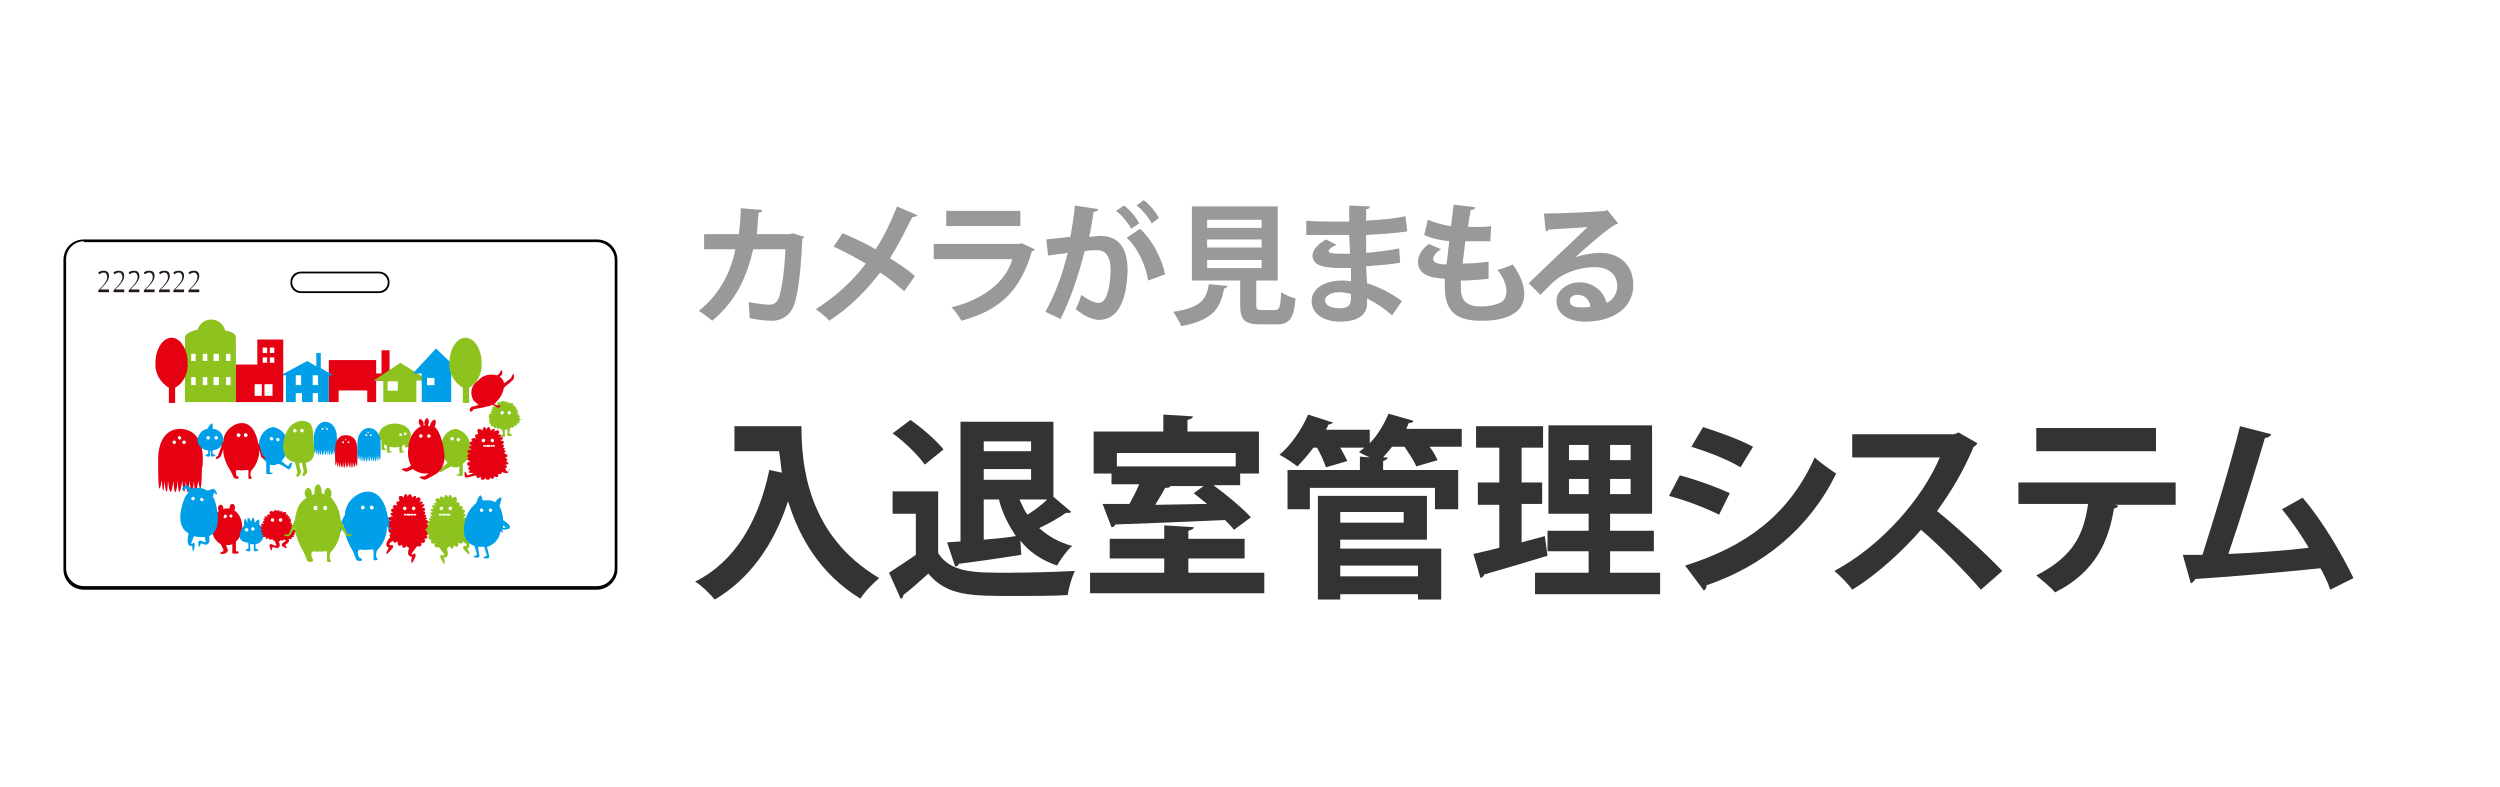 <?xml version="1.0" encoding="utf-8"?>
<!-- Generator: Adobe Illustrator 25.1.0, SVG Export Plug-In . SVG Version: 6.00 Build 0)  -->
<svg version="1.1" id="レイヤー_1" xmlns="http://www.w3.org/2000/svg" xmlns:xlink="http://www.w3.org/1999/xlink" x="0px"
	 y="0px" viewBox="0 0 279.8 88.1" style="enable-background:new 0 0 279.8 88.1;" xml:space="preserve">
<style type="text/css">
	.st0{fill:#FFFFFF;}
	.st1{enable-background:new    ;}
	.st2{fill:#333333;}
	.st3{fill:#999999;}
	.st4{fill:#E50012;}
	.st5{fill:#009FE8;}
	.st6{fill:#8DC21F;}
	.st7{fill:#231815;}
</style>
<rect class="st0" width="279.8" height="88.1"/>
<g>
	<g class="st1">
		<path class="st2" d="M82.1,47.7h7.6c0,4.2,0.6,12.2,8.7,17c-0.6,0.5-1.7,1.6-2.1,2.3c-4.6-2.8-6.9-7-8.1-10.9
			c-1.6,4.9-4.3,8.7-8.2,11c-0.5-0.6-1.5-1.6-2.2-2c4.4-2.2,7.1-6.7,8.3-12.5l1.4,0.3c-0.1-0.9-0.2-1.7-0.3-2.4h-5V47.7z"/>
		<path class="st2" d="M105,55v6.9c1.4,2.2,4,2.2,7.8,2.2c2.5,0,5.5-0.1,7.5-0.2c-0.3,0.6-0.7,1.9-0.8,2.7c-1.6,0.1-3.9,0.1-6,0.1
			c-4.9,0-7.5,0-9.6-2.5c-1,0.9-1.9,1.7-2.8,2.4c0,0.2-0.1,0.4-0.3,0.4l-1.3-2.9c0.9-0.6,2-1.3,3-2v-4.6h-2.6V55H105z M101.9,47
			c1.3,0.9,2.9,2.3,3.7,3.3l-2.1,1.7c-0.7-1-2.2-2.5-3.6-3.5L101.9,47z M114.3,62.1c-2.6,0.4-5.3,0.8-7,1c0,0.2-0.2,0.3-0.4,0.3
			l-0.9-2.7l1.5-0.1V47.2h10.4v8.4l2,1.7c-0.1,0.1-0.2,0.1-0.4,0.1c-0.1,0-0.2,0-0.2,0c-0.7,0.5-1.9,1.2-3,1.7c1,0.9,2.2,1.6,3.7,2
			c-0.6,0.5-1.3,1.5-1.7,2.2c-1.7-0.6-3.1-1.5-4.1-2.8L114.3,62.1z M115.4,49.4h-5.3v1.1h5.3V49.4z M110.1,53.7h5.3v-1.2h-5.3V53.7z
			 M110.1,55.9v4.5c1.2-0.1,2.4-0.2,3.6-0.4c-0.8-1.2-1.5-2.5-1.9-4.1H110.1z M114.1,55.9c0.3,0.6,0.5,1.2,0.9,1.7
			c0.8-0.5,1.6-1.1,2.2-1.7H114.1z"/>
		<path class="st2" d="M133,64.1h8.5v2.3H122v-2.3h8.3v-1.6h-6.1v-2.2h6.1v-1.5l3.3,0.2c0,0.2-0.2,0.3-0.6,0.4v0.9h6.3v2.2H133V64.1
			z M124.4,54.4V53h-2v-4.7h7.8v-1.9l3.3,0.2c0,0.2-0.2,0.3-0.6,0.4v1.3h8V53h-2.1v1.3h-3c1.5,1.1,3.3,2.6,4.2,3.6l-1.9,1.4
			c-0.2-0.3-0.6-0.7-1-1.1c-4.5,0.2-9.2,0.4-12.3,0.5c0,0.2-0.2,0.3-0.4,0.3l-1-2.6c0.9,0,1.9,0,3,0c0.4-0.7,0.8-1.5,1.1-2.2H124.4z
			 M138.3,50.7H125v1.5h13.3V50.7z M130.9,54.4l0.1,0c-0.1,0.2-0.3,0.2-0.6,0.2c-0.3,0.6-0.7,1.2-1.1,1.9l5.8-0.1
			c-0.5-0.4-1-0.8-1.5-1.2l1.1-0.8H130.9z"/>
		<path class="st2" d="M163.6,48v2H160c0.4,0.5,0.7,1.1,0.9,1.5l-2.4,0.7c-0.2-0.6-0.8-1.4-1.3-2.2h-1.4c-0.3,0.4-0.7,0.8-1,1.2
			l0.5,0c0,0.2-0.2,0.3-0.5,0.4v1h8.4V57h-2.6v-2.4h-14V57h-2.5v-4.4h8.1v-1.5l1.1,0.1c-0.4-0.2-0.9-0.4-1.2-0.6
			c0.2-0.2,0.4-0.3,0.6-0.5H150c0.3,0.5,0.6,1.1,0.8,1.5l-2.4,0.7c-0.2-0.6-0.6-1.5-1-2.2h-0.4c-0.6,0.8-1.2,1.5-1.8,2.1
			c-0.5-0.4-1.4-1-2-1.3c1.2-1,2.5-2.8,3.2-4.5l2.8,0.9c-0.1,0.1-0.3,0.2-0.5,0.2c-0.1,0.2-0.2,0.4-0.3,0.6h4.9v1.5
			c0.9-0.9,1.6-2.1,2.1-3.3l2.8,0.8c-0.1,0.2-0.3,0.3-0.5,0.2c-0.1,0.2-0.2,0.4-0.3,0.7H163.6z M150,60.4v1h11.3v5.7h-2.6v-0.6H150
			v0.6h-2.5V55.5h12.2v4.9H150z M157,57.3H150v1.2h7.1V57.3z M158.7,63.3H150v1.2h8.7V63.3z"/>
		<path class="st2" d="M170.3,60.7l2.6-0.7c0,0,0,0.1,0.3,2.2c-2.6,0.8-5.4,1.6-7.1,2.1c0,0.2-0.2,0.3-0.4,0.4l-0.8-2.7
			c0.8-0.2,1.8-0.4,2.9-0.7v-4.8h-2.4V54h2.4v-3.9h-2.6v-2.4h7.5v2.4h-2.4V54h2.3v2.4h-2.3V60.7z M180.2,64.1h5.6v2.4h-14v-2.4h6
			v-2.4h-4.6v-2.3h4.6v-1.9h-4.5v-9.9h11.6v9.9h-4.7v1.9h4.9v2.3h-4.9V64.1z M175.6,49.8v1.7h2.2v-1.7H175.6z M175.6,55.3h2.2v-1.7
			h-2.2V55.3z M182.5,51.5v-1.7h-2.3v1.7H182.5z M182.5,55.3v-1.7h-2.3v1.7H182.5z"/>
		<path class="st2" d="M188,53.2c1.9,0.5,4.1,1.3,5.6,2l-1.2,2.4c-1.4-0.7-3.7-1.6-5.6-2.1L188,53.2z M188.6,63.3
			c6.7-2.1,11.6-5.6,14.5-12.1c0.5,0.5,1.8,1.4,2.4,1.8c-3,6.2-8.3,10.4-14.5,12.5c0,0.2-0.1,0.5-0.3,0.6L188.6,63.3z M190.6,47.8
			c1.9,0.6,4.1,1.4,5.6,2.2l-1.4,2.3c-1.5-0.9-3.6-1.7-5.5-2.3L190.6,47.8z"/>
		<path class="st2" d="M221.3,49.6c-0.1,0.2-0.2,0.3-0.4,0.4c-1.2,2.8-2.4,4.8-4.1,7.2c2.1,1.7,5.3,4.6,7.3,6.7l-2.4,2.1
			c-1.7-2-4.8-5.1-6.7-6.7c-2,2.3-4.9,5-7.7,6.7c-0.4-0.6-1.4-1.6-2-2.1c5.4-2.9,9.9-8.2,11.8-12.7h-9.8v-2.6h11.4l0.5-0.2
			L221.3,49.6z"/>
		<path class="st2" d="M243.5,56.5l-6.8,0l0.4,0.1c-0.1,0.1-0.2,0.3-0.5,0.3c-0.6,3.6-2,7.1-6.6,9.4c-0.4-0.5-1.5-1.4-2.1-1.9
			c4.3-2.2,5.3-4.7,5.8-8h-7.8V54h17.6V56.5z M241.3,50.5h-13.4v-2.6h13.4V50.5z"/>
		<path class="st2" d="M260.8,66c-0.3-0.9-0.7-1.7-1.1-2.4c-4.8,0.5-10.8,1-14,1.2c-0.1,0.2-0.3,0.4-0.5,0.5l-0.9-3.2
			c0.6,0,1.4,0,2.2,0c1.3-4.1,3.2-10.3,4.2-14.4l3.5,0.9c-0.1,0.2-0.3,0.4-0.7,0.4c-1.1,3.7-2.7,8.9-4.1,13c2.6-0.1,6.7-0.4,9-0.7
			c-0.9-1.5-2-3.1-3-4.3l2.3-1.3c2.2,2.5,4.5,6.5,5.7,9L260.8,66z"/>
	</g>
	<g class="st1">
		<path class="st3" d="M90,26.5c0,0.1-0.1,0.2-0.2,0.2c-0.2,4.4-0.6,7.1-1.2,8c-0.5,0.8-1.3,1.2-2.2,1.2c-0.7,0-1.6-0.1-2.5-0.3
			c0-0.5-0.1-1.3-0.1-1.8c0.9,0.2,1.9,0.3,2.3,0.3c0.4,0,0.7-0.1,1-0.6c0.3-0.7,0.7-2.8,0.8-5.6h-3.6c-0.7,3-1.9,5.8-4.6,8
			c-0.3-0.3-1-0.8-1.5-1.1c2.4-1.9,3.6-4.4,4.1-6.9h-3.5v-1.7h3.9c0.1-1,0.2-1.8,0.2-2.9l2.4,0.2c0,0.2-0.2,0.3-0.4,0.3
			c-0.1,0.9-0.1,1.6-0.2,2.4h3.7l0.3-0.1L90,26.5z"/>
		<path class="st3" d="M94.3,26.1c1.2,0.5,2.5,1.1,3.7,1.8c0.8-1.2,1.7-3,2.4-4.8l2.3,1c-0.1,0.1-0.3,0.2-0.6,0.2
			c-0.7,1.4-1.6,3.2-2.5,4.6c0.8,0.5,1.9,1.2,2.8,2l-1.2,1.7c-0.7-0.6-1.6-1.4-2.7-2.1c-1.5,2-3.5,4-5.7,5.4c-0.3-0.4-1.1-1-1.5-1.3
			c2.1-1.3,4.2-3.2,5.6-5.1c-1.2-0.7-2.5-1.4-3.6-1.9L94.3,26.1z"/>
		<path class="st3" d="M115.8,27.9c0,0.1-0.1,0.2-0.3,0.2c-1.3,4.4-3.5,6.6-7.9,7.8c-0.2-0.4-0.7-1.1-1.1-1.5
			c3.6-0.9,6.1-2.9,6.8-5.4h-8.8v-1.7h9.6l0.2-0.1L115.8,27.9z M114.2,25.3h-8.3v-1.7h8.3V25.3z"/>
		<path class="st3" d="M122.9,23.4c0,0.2-0.2,0.3-0.5,0.3c-0.1,0.7-0.3,2-0.5,2.8c0.4,0,0.9-0.1,1.2-0.1c2.4,0,3.1,1.7,3.1,3.9v0
			c-0.1,3.2-1,5.5-3.2,5.5c-0.6,0-1.5-0.3-2.6-1.2c0.2-0.5,0.5-1,0.6-1.6c1,0.7,1.6,0.9,1.9,0.9c0.6,0,0.9-0.5,1.1-1.3
			c0.2-0.6,0.3-1.8,0.3-2.4c0-1.4-0.5-2.2-1.5-2.2c-0.3,0-0.8,0-1.4,0.1c-0.7,2.7-1.5,5.2-2.7,7.6l-1.7-0.8c1.2-2.2,1.9-4.2,2.5-6.6
			c-0.5,0.1-1.6,0.2-2.2,0.3l-0.2-1.8l2.7-0.3c0.2-1.1,0.4-2.3,0.5-3.5L122.9,23.4z M126.6,25.6c-0.3-0.6-1.1-1.6-1.7-2l0.9-0.6
			c0.7,0.5,1.4,1.4,1.7,2L126.6,25.6z M128.5,31.4c-0.3-1.9-1.3-3.8-2.4-4.8l1.5-1c1.3,1.2,2.4,3.2,2.8,5.1L128.5,31.4z M128.9,25
			c-0.3-0.6-1.1-1.6-1.7-2l0.8-0.6c0.7,0.5,1.4,1.4,1.7,2L128.9,25z"/>
		<path class="st3" d="M137.4,32c0,0.1-0.1,0.2-0.4,0.3c-0.4,2-1,3.5-4.8,4.2c-0.2-0.5-0.6-1.2-0.9-1.6c3.3-0.5,3.7-1.5,4-3.1
			L137.4,32z M140.6,34.1c0,0.5,0.1,0.6,0.6,0.6h1.5c0.5,0,0.6-0.3,0.7-2c0.4,0.3,1.1,0.6,1.6,0.7c-0.2,2.3-0.7,2.9-2.1,2.9H141
			c-1.7,0-2.2-0.5-2.2-2.2v-2.7h-5.4v-8.3h9.6v8.3h-2.4V34.1z M135.1,24.6v0.9h6.1v-0.9H135.1z M135.1,26.8v0.9h6.1v-0.9H135.1z
			 M135.1,29.1V30h6.1v-0.9H135.1z"/>
		<path class="st3" d="M146.2,24.7c0.9,0.1,2.3,0.1,3.4,0.1c0.5,0,0.9,0,1.4,0c0-0.6,0-1.3,0-1.8l2.3,0.1c0,0.2-0.1,0.3-0.4,0.3v1.3
			c1.5-0.1,3-0.2,4.4-0.5l0.2,1.7c-1.4,0.2-2.8,0.3-4.6,0.4c0,0.7,0,1.4,0,2c1.3-0.1,2.7-0.3,3.7-0.5l0.1,1.6
			c-1,0.2-2.4,0.3-3.8,0.4c0,0.7,0.1,1.4,0.1,1.9c1.3,0.4,2.7,1.1,3.9,2l-1.1,1.6c-0.9-0.8-1.8-1.4-2.8-1.9V34c0,1.2-1,2-3,2
			c-1.9,0-3.2-0.9-3.2-2.3c0-1.5,1.6-2.3,3.3-2.3c0.4,0,0.7,0,1.1,0.1c0-0.4,0-0.9,0-1.5c-0.4,0-0.8,0-1.1,0c-2,0-3.2-0.3-3.2-1.4
			c0-0.6,0.5-1.2,1.5-1.8l1.2,0.6c-0.5,0.2-0.9,0.5-0.9,0.7c0,0.2,0.2,0.3,1.6,0.3c0.2,0,0.5,0,0.8,0l-0.1-2.1c-0.5,0-1,0-1.4,0
			c-1,0-2.5,0-3.4,0V24.7z M151.2,32.9c-0.4-0.1-0.9-0.2-1.3-0.2c-0.9,0-1.6,0.4-1.6,0.9c0,0.6,0.7,0.9,1.7,0.9
			c0.9,0,1.2-0.4,1.2-1.1L151.2,32.9z"/>
		<path class="st3" d="M166.6,31.2c-0.9,0.1-2,0.2-3.1,0.2c0,0.3,0,0.6,0,0.9c0,1.7,1.1,2,2.3,2c0.6,0,1.3-0.1,1.8-0.3
			c0.7-0.2,1-0.7,1-1.4s-0.3-1.5-1-2.4c0.5-0.1,1.3-0.4,1.7-0.6c0.9,1.2,1.3,2.4,1.3,3.3c0,3-3.9,3-4.8,3c-2.8,0-4.1-1-4.1-3.8
			c0-0.4,0-0.6,0-0.9c-1.1-0.1-3-0.2-3-1.9c0-0.6,0.3-1.3,1.2-2l1.4,0.6c-0.6,0.3-0.9,0.8-0.9,1.1c0,0.5,0.9,0.6,1.5,0.6
			c0.1-0.8,0.2-1.7,0.3-2.6c-0.9-0.1-2-0.3-2.8-0.7l0.4-1.7c0.8,0.3,1.7,0.6,2.6,0.7c0.1-0.8,0.2-1.7,0.3-2.4l2.4,0.3
			c0,0.2-0.2,0.3-0.5,0.3c-0.1,0.5-0.2,1.2-0.3,1.9c0.3,0,0.6,0,1,0c0.5,0,1.1,0,1.6-0.1l-0.1,1.7c-0.4,0-0.9,0-1.4,0
			c-0.5,0-1,0-1.4,0c-0.1,0.9-0.2,1.7-0.3,2.5c1,0,2-0.1,2.9-0.2L166.6,31.2z"/>
		<path class="st3" d="M176.3,28.8c0.8-0.3,1.9-0.5,2.8-0.5c2.2,0,3.7,1.4,3.7,3.6c0,2.6-2.3,4.1-5.4,4.1c-1.9,0-3.2-0.9-3.2-2.3
			c0-1.2,1.2-2.1,2.6-2.1c1.5,0,2.7,1,3,2.3c0.7-0.3,1.2-1,1.2-1.9c0-1.3-1-2.1-2.5-2.1c-2,0-3.8,0.8-4.8,1.8
			c-0.3,0.3-0.9,0.9-1.3,1.3l-1.3-1.3c1-1,4.7-4.5,6.6-6.3c-0.7,0.1-3.2,0.2-4.4,0.3c0,0.1-0.2,0.2-0.3,0.2l-0.2-2
			c1.9,0,6-0.2,6.9-0.3l0.2-0.1l1.2,1.5c-0.1,0.1-0.3,0.1-0.4,0.2C179.9,25.6,177.5,27.7,176.3,28.8L176.3,28.8z M177.1,34.4
			c0.2,0,0.7,0,0.9-0.1c-0.1-0.8-0.7-1.3-1.4-1.3c-0.5,0-0.9,0.2-0.9,0.7C175.7,34.4,176.6,34.4,177.1,34.4z"/>
	</g>
</g>
<g>
	<g>
		<path d="M66.8,66H9.4c-1.3,0-2.3-1-2.3-2.3V29.1c0-1.3,1-2.3,2.3-2.3h57.4c1.3,0,2.3,1,2.3,2.3v34.6C69.1,65,68,66,66.8,66z
			 M9.4,27c-1.1,0-2,0.9-2,2v34.6c0,1.1,0.9,2,2,2h57.4c1.1,0,2-0.9,2-2V29.1c0-1.1-0.9-2-2-2H9.4z"/>
	</g>
	<g>
		<path class="st0" d="M42.4,32.7h-8.7c-0.6,0-1.1-0.5-1.1-1.1l0,0c0-0.6,0.5-1.1,1.1-1.1h8.7c0.6,0,1.1,0.5,1.1,1.1l0,0
			C43.5,32.2,43,32.7,42.4,32.7z"/>
		<path d="M42.4,32.8C42.4,32.8,42.4,32.8,42.4,32.8h-8.7c-0.7,0-1.2-0.5-1.2-1.2c0-0.7,0.5-1.2,1.2-1.2h8.7c0,0,0,0,0,0
			c0.7,0,1.2,0.5,1.2,1.2C43.6,32.3,43.1,32.8,42.4,32.8z M33.7,30.6c-0.5,0-1,0.4-1,1c0,0.5,0.4,1,1,1h8.7c0,0,0,0,0,0
			c0.5,0,1-0.4,1-1c0-0.5-0.4-1-1-1c0,0,0,0,0,0H33.7z"/>
	</g>
	<g>
		<path class="st4" d="M26.5,61.7c-0.1,0-0.1-0.1-0.1-0.1v-1l0,0c0.5-0.4,0.8-1.1,0.7-1.7c0-0.7-0.3-1.4-0.9-1.8
			c0.1-0.1,0.1-0.2,0.1-0.3c0-0.2-0.1-0.4-0.3-0.4s-0.3,0.2-0.3,0.4c0,0,0,0.1,0,0.1c-0.1,0-0.2,0-0.3,0c-0.1,0-0.2,0-0.4,0.1
			c0,0,0-0.1,0-0.1c0-0.2-0.1-0.4-0.3-0.4s-0.3,0.2-0.3,0.4c0,0.1,0,0.2,0.1,0.3c-0.5,0.4-0.8,1.1-0.8,1.8c0,0.8,0.3,1.5,1,1.9
			l0.3,0.6c0,0,0,0.2,0,0.2s-0.5,0.1-0.3,0.3c0,0,0.5,0,0.6-0.1s0.2-0.2,0.2-0.3c0-0.1-0.1-0.3-0.2-0.6c0.1,0,0.1,0,0.2,0
			c0.2,0,0.3,0,0.5-0.1c0,0.4,0,0.9,0,1c0,0.1,0.6,0.1,0.7,0S26.6,61.7,26.5,61.7z"/>
	</g>
	<g>
		<path class="st5" d="M32.3,52.1c0,0.1-0.2,0-0.2,0l-0.6-0.5c0.4-0.4,0.7-1,0.7-1.7c0.1-1-0.6-1.9-1.6-2.1c-1,0.1-1.7,1.1-1.6,2.1
			c0,0.7,0.3,1.4,0.8,1.8c0,0.2,0,1.2,0,1.3s0.6,0.1,0.7,0s0-0.1-0.2-0.1s-0.1-0.1-0.1-0.1V52c0.3,0.1,0.6,0.1,0.9-0.1
			c0.4,0.1,0.7,0.3,1.1,0.6c0.1,0.1,0.2,0,0.3-0.1s0.2-0.6,0.2-0.6C32.5,51.7,32.4,52,32.3,52.1z"/>
	</g>
	<g>
		<path class="st5" d="M44,59.6l-0.3-1.2c0-0.2-0.1-0.4-0.3-0.6v0c-0.7-3.9-3.4-3-4.4-1.5c-0.2,0.4-0.4,0.8-0.4,1.3
			c-0.1,0.2-0.2,0.4-0.3,0.6l-0.5,1.3c-0.7,0.4-0.3,0.7,0.3,0.1c0.1-0.3,0.2-0.6,0.4-0.9c0,0.3,0,0.5,0,0.5c0.2,0.9,0.5,1.7,1,2.5
			l0.4,1c0,0,0.5,0.2,0.6,0s-0.3-0.3-0.3-0.3s-0.4-0.8,0.1-0.9c0.5,0.1,1,0,1.5,0c0,0.4,0,0.7,0,1.1c0.1,0.2,0.4,0.1,0.5,0
			c0,0-0.4-0.2-0.1-1c0.6-0.6,1-1.4,1.1-2.3v-0.5c0.1,0.3,0.2,0.6,0.3,0.8C44.2,60.3,44.6,60,44,59.6z"/>
	</g>
	<g>
		<path class="st6" d="M52.6,50.1c0.1-1-0.6-1.9-1.6-2.1c-1,0.1-1.7,1.1-1.6,2.1c0,0.6,0.2,1.2,0.7,1.7l-0.6,0.5c0,0-0.2,0.1-0.2,0
			s-0.2-0.4-0.4-0.2c0,0,0.1,0.5,0.2,0.6s0.2,0.2,0.3,0.1c0.3-0.2,0.7-0.4,1.1-0.6c0.2,0.1,0.3,0.1,0.5,0.1c0.1,0,0.2,0,0.4-0.1v0.8
			c0,0,0,0.1-0.1,0.1s-0.3,0-0.2,0.1s0.7,0.1,0.7,0s0-1.1,0-1.3C52.4,51.5,52.7,50.8,52.6,50.1z"/>
	</g>
	<g>
		<path class="st4" d="M22.7,51.4c0-2.6-1.3-3.4-2.6-3.4s-2.4,1.1-2.4,3.4c0,0.3,0,0.5,0,0.8l0,0c0,4.5,0.4,1.5,0.4,1.5
			c0.2,2.7,0.3,0.1,0.3,0.1c0.3,2.8,0.4,0,0.4,0c0.3,2.8,0.6,0,0.6,0c0.2,2.9,0.5,0,0.5,0c0.1,2.8,0.5,0,0.5,0c0.2,2.8,0.4,0,0.4,0
			c0.2,2.9,0.4,0,0.4,0c0.3,2.7,0.5,0,0.5,0c0.1,2.5,0.5,0,0.5,0c0.3,2.3,0.4-0.5,0.4-1.4C22.7,52.2,22.7,51.8,22.7,51.4z"/>
	</g>
	<g>
		<path class="st6" d="M45.9,49.8C45.8,49.8,45.8,49.7,45.9,49.8l-0.1-0.5c0.1-0.2,0.2-0.4,0.2-0.6c0-0.7-0.8-1.3-1.8-1.3
			s-1.8,0.6-1.8,1.3c0,0.3,0.1,0.5,0.3,0.7c0,0.3,0,0.8,0,0.9s0.4,0.1,0.5,0s0-0.1-0.1-0.1S43,50.1,43,50.1v-0.4
			c0.1,0.1,0.2,0.1,0.3,0.2c0,0.3,0,0.6,0,0.7c0,0.1,0.4,0.1,0.5,0s0-0.1-0.1-0.1s-0.1-0.1-0.1-0.1v-0.4c0.4,0.1,0.8,0.1,1.1,0
			c0,0.3,0,0.5,0,0.6c0,0.1,0.4,0.1,0.5,0s0-0.1-0.1-0.1s-0.1-0.1-0.1-0.1v-0.5c0.1,0,0.2-0.1,0.3-0.2c0,0.2,0,0.3,0,0.3
			c0,0.1,0.4,0.1,0.5,0S46,49.8,45.9,49.8z"/>
	</g>
	<g>
		<path class="st4" d="M47.8,59c0.1,0,0.2-0.1,0.2-0.1c0-0.1-0.1-0.2-0.3-0.3c0.2,0,0.3-0.1,0.3-0.2c0-0.1-0.2-0.2-0.4-0.2
			c0.1-0.1,0.2-0.1,0.2-0.2s-0.2-0.1-0.3-0.1l0,0c0.1,0,0.2-0.1,0.2-0.2s-0.1-0.1-0.3-0.1l0,0c0.1,0,0.2-0.1,0.2-0.2
			c0-0.1-0.1-0.2-0.3-0.2l0,0c0.2,0,0.3-0.1,0.3-0.2c0-0.1-0.2-0.2-0.4-0.2l0,0c0.2-0.1,0.3-0.2,0.3-0.3s-0.3-0.1-0.5,0h0l0,0
			c0.2-0.1,0.4-0.2,0.3-0.3s-0.2-0.1-0.4,0h0c0.2-0.2,0.2-0.4,0.1-0.5s-0.3,0-0.5,0.1c0.1-0.1,0.1-0.3,0-0.3c-0.1,0-0.3,0.1-0.4,0.2
			c0-0.2-0.1-0.4-0.2-0.4c-0.1,0-0.2,0.1-0.3,0.3c0-0.2-0.1-0.3-0.2-0.3c-0.1,0-0.2,0.2-0.2,0.4v0c-0.1-0.1-0.2-0.2-0.4-0.2
			c-0.2,0-0.2,0.3-0.1,0.5c0,0,0,0.1,0,0.1c-0.1,0-0.3,0-0.3,0.1c-0.1,0.1,0,0.2,0.1,0.4c-0.1-0.1-0.3-0.1-0.5,0
			c-0.1,0.1,0,0.2,0.1,0.3c-0.1,0-0.2,0-0.3,0.1c-0.1,0.1,0,0.3,0.2,0.4c-0.2,0-0.3,0-0.3,0.1c0,0.1,0.1,0.2,0.3,0.3
			c-0.3,0-0.5,0.1-0.5,0.2c0,0.1,0.1,0.2,0.3,0.3c-0.2,0-0.3,0.1-0.3,0.2s0,0.2,0.2,0.2c-0.1,0-0.2,0.1-0.2,0.2
			c0,0.1,0.2,0.2,0.4,0.2v0l0,0c-0.3,0.1-0.5,0.2-0.4,0.4c0,0.1,0.2,0.2,0.4,0.1c-0.2,0.1-0.3,0.2-0.3,0.4c0,0,0.1,0.1,0.1,0.1
			c-0.4,0.4-0.7,1-0.2,1.2c0,0-0.8,1.5,0.4,0.1c0,0,0.3-0.4-0.1-0.4c0,0-0.3,0.1-0.2-0.2l0.4-0.3c0,0.1,0,0.2,0.1,0.2
			c0.1,0.1,0.2,0,0.4-0.1l0,0c0,0.2,0,0.4,0.2,0.5c0.1,0,0.3-0.1,0.3-0.2h0c0,0.2,0,0.4,0.2,0.4s0.3-0.1,0.3-0.3h0
			c0,0.1,0.1,0.3,0.3,0.3c-0.2,0.5-0.2,1,0.3,1c0,0-0.3,1.6,0.4,0c0,0,0.1-0.5-0.2-0.3c0,0-0.3,0.2-0.2-0.1l0.6-0.8
			c0.1,0.1,0.2,0.1,0.4,0c0.1-0.1,0.1-0.2,0-0.4c0.1,0.1,0.3,0.1,0.4,0c0.1-0.1,0.1-0.2,0-0.4c0.1,0,0.2,0,0.3-0.1
			c0.1-0.1,0-0.2-0.1-0.3c0.1,0,0.2,0,0.2-0.1c0.1-0.1,0-0.2-0.2-0.3c0.2,0,0.4,0,0.4-0.1S48,59.1,47.8,59z"/>
	</g>
	<g>
		<path class="st4" d="M56.9,52.8l-0.3-0.1c0,0,0,0,0,0c0.1-0.1,0-0.2-0.1-0.3c0.1,0,0.2,0,0.2-0.1c0.1-0.1,0-0.2-0.2-0.3
			c0.2,0,0.4,0,0.4-0.1s-0.1-0.2-0.3-0.3c0.1,0,0.2-0.1,0.2-0.1c0-0.1-0.1-0.2-0.3-0.3c0.2,0,0.3-0.1,0.3-0.2c0-0.1-0.2-0.2-0.4-0.3
			c0.1-0.1,0.2-0.1,0.2-0.2s-0.2-0.1-0.3-0.1l0,0c0.1,0,0.2-0.1,0.2-0.2s-0.1-0.1-0.3-0.1l0,0c0.1,0,0.2-0.1,0.2-0.2
			c0-0.1-0.1-0.2-0.3-0.2l0,0c0.2,0,0.3-0.1,0.3-0.2c0-0.1-0.2-0.2-0.4-0.2l0,0c0.2-0.1,0.3-0.2,0.3-0.3s-0.3-0.1-0.5,0h0l0,0
			c0.2-0.1,0.4-0.2,0.3-0.3s-0.2-0.1-0.4,0l0,0c0.2-0.2,0.2-0.4,0.1-0.5s-0.3,0-0.5,0.1c0.1-0.1,0.1-0.3,0-0.3
			c-0.1,0-0.3,0.1-0.4,0.2c0-0.2-0.1-0.4-0.2-0.4c-0.1,0-0.2,0.1-0.3,0.3c0-0.2-0.1-0.3-0.2-0.3c-0.1,0-0.2,0.2-0.2,0.4v0
			c-0.1-0.1-0.2-0.2-0.4-0.2c-0.2,0-0.2,0.3-0.1,0.5c0,0,0,0.1,0,0.1c-0.1,0-0.3,0-0.3,0.1c-0.1,0.1,0,0.2,0.1,0.4
			c-0.1-0.1-0.3-0.1-0.5,0c-0.1,0.1,0,0.2,0.1,0.3c-0.1,0-0.2,0-0.3,0.1c-0.1,0.1,0,0.3,0.2,0.4c-0.2,0-0.3,0-0.3,0.1
			c0,0.1,0.1,0.2,0.3,0.3c-0.3,0-0.5,0.1-0.5,0.2c0,0.1,0.1,0.2,0.3,0.3c-0.2,0-0.3,0.1-0.3,0.2s0,0.2,0.2,0.2
			c-0.1,0-0.2,0.1-0.2,0.2c0,0.1,0.2,0.2,0.4,0.2v0h0c-0.3,0.1-0.5,0.2-0.4,0.4c0,0.1,0.2,0.2,0.4,0.1c-0.2,0.1-0.3,0.2-0.3,0.4
			c0.1,0.1,0.1,0.1,0.2,0.1c-0.1,0.1-0.1,0.3-0.1,0.3c0.1,0.1,0.3,0,0.4,0c0,0,0,0.1,0,0.1l-0.6,0.2c0,0-0.4-0.9-0.3,0
			c0,0,0,0.4,0.5,0.2l0.8-0.2c0,0.2,0.1,0.3,0.2,0.3c0.1,0,0.3-0.1,0.3-0.2h0c0,0.2,0,0.4,0.2,0.4s0.3-0.1,0.3-0.3h0
			c0,0.2,0.2,0.3,0.3,0.3c0.1,0,0.3-0.1,0.3-0.3c0,0.1,0.1,0.2,0.2,0.2c0.1,0,0.2-0.1,0.2-0.3c0.1,0.1,0.3,0.1,0.4,0.1
			c0.1-0.1,0.1-0.2,0-0.4c0.1,0.1,0.3,0.1,0.4,0c0.1,0,0.1-0.1,0-0.2l0.3,0.1c0.6,0.2,0.5-0.2,0.5-0.2
			C57.4,51.9,56.9,52.8,56.9,52.8z"/>
	</g>
	<g>
		<path class="st5" d="M37.7,49c0-1.3-0.7-1.8-1.3-1.8s-1.2,0.6-1.3,1.8c0,0.1,0,0.3,0,0.4l0,0c0,2.3,0.2,0.8,0.2,0.8
			c0.1,1.4,0.2,0.1,0.2,0.1c0.2,1.5,0.2,0,0.2,0c0.2,1.4,0.3,0,0.3,0c0.1,1.5,0.3,0,0.3,0c0.1,1.4,0.3,0,0.3,0c0.1,1.4,0.2,0,0.2,0
			c0.1,1.5,0.2,0,0.2,0c0.1,1.4,0.3,0,0.3,0c0.1,1.3,0.2,0,0.2,0c0.2,1.2,0.2-0.2,0.2-0.7C37.7,49.4,37.8,49.2,37.7,49z"/>
	</g>
	<g>
		<path class="st4" d="M40,50.4c0-1.3-0.6-1.7-1.3-1.7s-1.2,0.5-1.2,1.7c0,0.1,0,0.3,0,0.4l0,0c0,2.3,0.2,0.8,0.2,0.8
			c0.1,1.4,0.2,0.1,0.2,0.1c0.2,1.4,0.2,0,0.2,0c0.2,1.4,0.3,0,0.3,0c0.1,1.5,0.3,0,0.3,0c0.1,1.4,0.3,0,0.3,0c0.1,1.4,0.2,0,0.2,0
			c0.1,1.5,0.2,0,0.2,0c0.1,1.4,0.2,0,0.2,0c0.1,1.3,0.2,0,0.2,0C40,52.9,40,51.5,40,51C40,50.8,40.1,50.6,40,50.4z"/>
	</g>
	<g>
		<path class="st5" d="M25,49.2c0-0.7-0.6-1.2-1.2-1.2c0.1-1.2-0.4-0.3-0.6,0c-0.6,0.1-1,0.6-1.1,1.2c0,0.6,0.5,1.2,1.2,1.2v0.4
			c0,0-0.7,0.2,0,0.3c0,0,0.3,0.1,0.2-0.3l0-0.3h0c0,0,0.1,0,0.1,0l0,0.3c0,0.4,0.2,0.3,0.2,0.3c0.7-0.1,0-0.3,0-0.3v-0.4
			C24.6,50.3,25,49.8,25,49.2z"/>
	</g>
	<g>
		<path class="st5" d="M29,58.7c0,0,0.2-0.9-0.3-0.4c-0.1,0.1-0.1,0.2-0.2,0.2c0-0.2-0.1-0.9-0.3-0.4c0,0.1-0.1,0.2-0.1,0.3
			c-0.1-0.3-0.5-0.9-0.4,0.2c0,0-0.4-1.3-0.4,0.2c0,0-1.2,1.6,0.2,1.9c0.1,0,0.2,0,0.3,0.1v0.6c0,0-0.7,0.2,0,0.3
			c0,0,0.3,0.1,0.2-0.3l0-0.5c0.1,0,0.3,0,0.4,0l0,0.5c0,0.4,0.2,0.3,0.2,0.3c0.7-0.1,0-0.3,0-0.3l0-0.5c0.3,0,0.5-0.2,0.7-0.4
			C29.7,59.8,29.6,59.1,29,58.7z"/>
	</g>
	<g>
		<path class="st4" d="M49.7,50.5c-0.3-2.1-1-2.8-1.1-2.7c0.1-0.1,0.1-0.1,0.1-0.2c0.1-0.3,0.1-0.5,0-0.6s-0.4,0.1-0.5,0.4
			c0,0.1-0.1,0.2-0.1,0.3c-0.1,0-0.2,0-0.2-0.1c0-0.1,0.1-0.2,0.1-0.3c0-0.3-0.1-0.5-0.2-0.5s-0.3,0.2-0.3,0.5c0,0.1,0,0.2,0.1,0.3
			c-0.1,0-0.1,0-0.2,0c0-0.1,0-0.2,0-0.3c-0.1-0.3-0.3-0.4-0.4-0.4s-0.2,0.3-0.1,0.5c0,0.1,0.1,0.2,0.2,0.3
			c-0.9,0.5-1.4,1.5-1.4,2.5c-0.1,0.7,0,1.3,0.3,1.9c-0.1,0.1-0.3,0.2-0.5,0.3c0,0-1.2,0,0,0.4c0.2-0.1,0.5-0.2,0.7-0.3
			c0.4,0.3,0.9,0.5,1.4,0.5c0.1,0,0.3,0,0.4,0c-0.2,0.1-0.3,0.2-0.5,0.3c0,0-1.2,0,0,0.4c0.4-0.1,0.8-0.4,1.2-0.6
			c0.2-0.1,0.3-0.2,0.4-0.3C49.5,52.4,49.9,51.7,49.7,50.5z"/>
	</g>
	<g>
		<path class="st6" d="M47.6,59.3c0,0.1,0.2,0.2,0.4,0.1c-0.1,0.1-0.2,0.2-0.2,0.3c0.1,0.1,0.2,0.1,0.2,0.1C48,60,47.9,60.2,48,60.3
			c0.1,0.1,0.2,0.1,0.3,0.1c-0.1,0.1-0.1,0.3,0,0.4c0.1,0.1,0.3,0,0.4,0c-0.1,0.2-0.1,0.3,0,0.4c0.1,0.1,0.3,0.1,0.4,0l0.6,0.8
			c0,0.4-0.2,0.1-0.2,0.1c-0.3-0.1-0.2,0.3-0.2,0.3c0.7,1.6,0.4,0,0.4,0c0.5,0,0.5-0.5,0.3-1c0.1,0,0.2-0.2,0.3-0.3h0
			c0.1,0.2,0.2,0.3,0.3,0.3s0.2-0.2,0.2-0.4h0c0.1,0.1,0.2,0.2,0.3,0.2c0.2,0,0.2-0.2,0.2-0.5l0,0c0.1,0.1,0.3,0.2,0.4,0.1
			c0.1,0,0.1-0.1,0.1-0.2l0.4,0.3c0.1,0.3-0.2,0.2-0.2,0.2c-0.3,0-0.1,0.4-0.1,0.4c1.2,1.3,0.4-0.1,0.4-0.1c0.5-0.2,0.2-0.8-0.2-1.2
			c0,0,0.1,0,0.1-0.1c0.1-0.1-0.1-0.3-0.3-0.4c0.2,0,0.4,0,0.4-0.1c0.1-0.1-0.1-0.3-0.4-0.4l0,0v0c0.2,0,0.4-0.1,0.4-0.2
			c0-0.1-0.1-0.1-0.2-0.2c0.1-0.1,0.2-0.2,0.2-0.2s-0.1-0.2-0.3-0.2c0.2-0.1,0.3-0.2,0.3-0.3c0-0.1-0.2-0.2-0.5-0.2
			c0.2-0.1,0.4-0.2,0.3-0.3c0-0.1-0.2-0.1-0.3-0.1c0.2-0.1,0.3-0.3,0.2-0.4c-0.1-0.1-0.2-0.1-0.3-0.1c0.1-0.1,0.1-0.2,0.1-0.3
			c-0.1-0.1-0.3-0.1-0.5,0c0.2-0.1,0.2-0.3,0.1-0.4c-0.1-0.1-0.2-0.1-0.3-0.1c0,0,0-0.1,0-0.1c0.1-0.2,0-0.4-0.1-0.5
			c-0.2,0-0.3,0.1-0.4,0.2v0c0-0.2-0.1-0.4-0.2-0.4c-0.1,0-0.2,0.1-0.2,0.3c-0.1-0.2-0.2-0.3-0.3-0.3c-0.1,0-0.2,0.2-0.2,0.4
			c-0.1-0.2-0.3-0.3-0.4-0.2c-0.1,0-0.1,0.2,0,0.3c-0.2-0.1-0.4-0.2-0.5-0.1s-0.1,0.3,0.1,0.5h0c-0.2,0-0.4,0-0.4,0s0.1,0.2,0.3,0.3
			l0,0h0c-0.3-0.1-0.5,0-0.5,0s0.1,0.2,0.3,0.3l0,0c-0.2,0-0.4,0.1-0.4,0.2c0,0.1,0.1,0.1,0.3,0.2l0,0c-0.2,0-0.4,0.1-0.3,0.2
			c0,0.1,0.1,0.1,0.2,0.2l0,0c-0.2,0-0.3,0.1-0.3,0.1s0.1,0.1,0.2,0.2l0,0c-0.2,0-0.3,0-0.3,0.1s0.1,0.1,0.2,0.2
			c-0.2,0-0.4,0.1-0.4,0.2c0,0.1,0.1,0.2,0.3,0.2c-0.2,0.1-0.3,0.2-0.3,0.3c0,0.1,0.1,0.1,0.2,0.1C47.7,59.1,47.6,59.2,47.6,59.3z"
			/>
	</g>
	<g>
		<path class="st6" d="M58.1,47c0.1,0,0.1,0,0.1-0.1c0-0.1-0.1-0.1-0.2-0.2c0.1,0,0.2,0,0.2-0.1c0-0.1-0.1-0.1-0.3-0.1
			c0.1,0,0.2-0.1,0.2-0.1s-0.1-0.1-0.3-0.1l0,0c0.1,0,0.2-0.1,0.2-0.1s-0.1-0.1-0.2-0.1l0,0c0.1,0,0.2,0,0.2-0.1
			c0-0.1-0.1-0.1-0.3-0.1l0,0c0.1,0,0.2-0.1,0.2-0.1s-0.1-0.1-0.3-0.1l0,0c0.2,0,0.3-0.1,0.2-0.1s-0.2-0.1-0.4,0h0l0,0
			c0.2,0,0.3-0.1,0.2-0.2s-0.2,0-0.3,0h0c0.1-0.1,0.2-0.2,0.1-0.3c-0.1,0-0.3,0-0.4,0.1c0-0.1,0-0.1,0-0.2c-0.1,0-0.2,0-0.3,0.1
			c0-0.1,0-0.2-0.1-0.2c0,0,0,0,0,0c-0.1,0-0.2,0.1-0.2,0.1c0-0.1-0.1-0.2-0.2-0.1c-0.1,0-0.2,0.1-0.1,0.2l0,0
			c-0.1-0.1-0.2-0.1-0.3-0.1c-0.1,0-0.2,0.1-0.1,0.3c0,0,0,0,0,0c-0.1,0-0.2,0-0.3,0c-0.1,0.1,0,0.1,0.1,0.2c-0.1,0-0.2,0-0.4,0
			c-0.1,0,0,0.1,0.1,0.2c-0.1,0-0.1,0-0.2,0.1c0,0.1,0,0.1,0.2,0.2c-0.1,0-0.2,0-0.3,0.1s0.1,0.1,0.2,0.2c-0.2,0-0.4,0-0.4,0.1
			s0.1,0.1,0.2,0.1c-0.1,0-0.2,0-0.2,0.1s0,0.1,0.1,0.1c-0.1,0-0.1,0.1-0.1,0.1c0,0.1,0.1,0.1,0.3,0.1v0h0c-0.2,0-0.3,0.1-0.3,0.2
			s0.2,0.1,0.3,0.1c-0.2,0-0.3,0.1-0.2,0.2c0.1,0,0.1,0.1,0.2,0.1c-0.1,0.1-0.1,0.2,0,0.2c0.1,0,0.2,0,0.3,0c-0.1,0.1-0.1,0.2,0,0.2
			c0.1,0,0.2,0,0.3-0.1l0,0c0,0.1,0,0.2,0.1,0.2c0,0,0,0,0,0c0.1,0,0.2,0,0.3-0.1h0c0,0.1,0,0.2,0.1,0.2c0,0,0,0,0,0
			c0,0,0.1,0,0.1,0l0.1,0.5c0,0-0.6,0.3,0,0.3c0,0,0.3,0.1,0.2-0.3l0-0.5c0,0,0.1,0,0.1,0c0.1,0,0.1,0,0.2-0.1l0,0.5
			c-0.1,0.4,0.2,0.3,0.2,0.3c0.7,0,0-0.3,0-0.3l0.1-0.6c0.1,0,0.1-0.1,0.1-0.1c0.1,0.1,0.2,0.1,0.3,0c0.1,0,0.1-0.1,0-0.2
			c0.1,0,0.2,0.1,0.3,0c0.1,0,0.1-0.1,0-0.2c0.1,0,0.2,0,0.3,0c0,0,0-0.1-0.1-0.2c0.1,0,0.1,0,0.2,0c0,0,0-0.1-0.1-0.2
			c0.2,0,0.3,0,0.3-0.1S58.2,47,58.1,47z"/>
	</g>
	<g>
		<path class="st4" d="M32.7,59.2c0.1,0,0.1,0,0.1-0.1c0-0.1-0.1-0.1-0.2-0.2c0.1,0,0.2-0.1,0.2-0.1s-0.1-0.1-0.3-0.1
			c0.1,0,0.2-0.1,0.2-0.1s-0.1-0.1-0.3-0.1l0,0c0.1,0,0.2-0.1,0.2-0.1s-0.1-0.1-0.2-0.1l0,0c0.1,0,0.2,0,0.2-0.1
			c0-0.1-0.1-0.1-0.3-0.1l0,0c0.1,0,0.2-0.1,0.2-0.1s-0.1-0.1-0.3-0.1l0,0c0.2,0,0.3-0.1,0.2-0.1s-0.2-0.1-0.4,0h0l0,0
			c0.2-0.1,0.3-0.1,0.2-0.2s-0.2,0-0.3,0h0c0.1-0.1,0.2-0.2,0.1-0.3c-0.1,0-0.3,0-0.4,0.1c0-0.1,0-0.1,0-0.2c-0.1,0-0.2,0-0.3,0.1
			c0-0.1,0-0.2-0.1-0.2c0,0,0,0,0,0c-0.1,0-0.2,0.1-0.2,0.1c0-0.1-0.1-0.1-0.2-0.1c-0.1,0-0.2,0.1-0.2,0.2c0,0,0,0,0,0l0,0
			c-0.1-0.1-0.2-0.1-0.3-0.1c-0.1,0-0.2,0.2-0.1,0.3c0,0,0,0,0,0.1c-0.1,0-0.2,0-0.3,0c-0.1,0.1,0,0.1,0.1,0.2c-0.1,0-0.2,0-0.4,0
			c-0.1,0,0,0.1,0.1,0.2c-0.1,0-0.1,0-0.2,0.1c0,0.1,0,0.2,0.2,0.2c-0.1,0-0.2,0-0.3,0.1s0.1,0.1,0.2,0.2c-0.2,0-0.4,0-0.4,0.1
			s0.1,0.1,0.2,0.2c-0.1,0-0.2,0-0.2,0.1s0,0.1,0.1,0.1c-0.1,0-0.1,0.1-0.1,0.1c0,0.1,0.1,0.1,0.3,0.1v0h0c-0.2,0-0.3,0.1-0.3,0.2
			s0.2,0.1,0.3,0.1c-0.2,0.1-0.3,0.1-0.2,0.2c0,0,0.1,0.1,0.2,0.1c-0.1,0.1-0.1,0.2,0,0.2c0.1,0,0.2,0,0.3,0c-0.1,0.1-0.1,0.2,0,0.2
			c0.1,0,0.2,0,0.3-0.1l0,0c0,0.1,0,0.2,0.1,0.2c0,0,0,0,0,0c0.1,0,0.2,0,0.3-0.1l0,0c0,0.1,0,0.2,0.1,0.2c0,0,0.1,0,0.1,0l0.2,0.4
			c0.2,0.4-0.5,0-0.5,0c-0.4,0-0.2,0.3-0.2,0.3c0.2,0.9,0.3,0,0.3,0c0.9,0.4,0.9-0.2,0.7-0.6c0,0,0,0,0,0c0.1,0,0.2-0.1,0.2-0.2
			c0,0.1,0.1,0.1,0.2,0.1c0.1,0,0.2-0.1,0.2-0.1c0.1,0,0.1,0,0.2,0.1c-0.1,0.1-0.4,0.3-0.4,0.3c-0.2,0.3,0.1,0.4,0.1,0.4
			c0.8,0.4,0.2-0.2,0.2-0.2c0.5-0.3,0.5-0.5,0.4-0.7c0.1,0,0.2,0.1,0.3,0c0.1,0,0.1-0.1,0-0.2c0.1,0,0.2,0,0.3,0
			c0-0.1,0-0.1-0.1-0.2c0.1,0,0.1,0,0.2-0.1c0-0.1,0-0.1-0.1-0.2c0.2,0,0.3,0,0.3-0.1S32.8,59.2,32.7,59.2z"/>
	</g>
	<g>
		<path class="st5" d="M23.9,54.7c0,0-0.6,0.2-0.7,0.2c-0.5-0.3-1.1-0.4-1.7-0.2c-0.1-0.1-0.6-0.4-0.6-0.4c-0.2-0.1-1,0.8-0.2,0.5
			l0.1-0.2l0.3,0.5c-0.2,0.2-0.4,0.5-0.5,0.8c-0.9,2.4-0.2,3.4,0.5,3.8c-0.1,0.5-0.3,1.5,0.4,1.4c0,0,0.1,1.4,0.3-0.1
			c0,0,0-0.4-0.2-0.2c0,0-0.2,0.2-0.2,0l0.3-0.8c0.3,0.1,0.5,0.1,0.8,0.1c0.1,0,0.3,0,0.4,0l0.1,0.4c0.1,0.4-0.5,0-0.5,0
			c-0.4,0-0.3,0.3-0.3,0.3c0,0.9,0.3,0,0.3,0c1,0.5,1-0.3,0.9-0.8c1.8-0.8,0.6-4.1,0.6-4.1c0-0.1-0.1-0.2-0.2-0.3L24,55l0,0.2
			C24.6,55.7,24.1,54.7,23.9,54.7z"/>
	</g>
	<g>
		<path class="st6" d="M38.9,59.8l-0.8-1.7V58c-0.1-0.9-0.5-1.7-1.1-2.4c0.1-0.1,0.1-0.3,0.1-0.4c0-0.3-0.2-0.6-0.4-0.6
			s-0.4,0.3-0.4,0.6c0,0,0,0,0,0.1c-0.1,0-0.2,0-0.3-0.1c0-0.1,0-0.1,0-0.2c0-0.4-0.2-0.8-0.4-0.8s-0.4,0.3-0.4,0.8
			c0,0.1,0,0.2,0,0.3c-0.1,0-0.2,0.1-0.3,0.1c0-0.1,0-0.1,0-0.2c0-0.3-0.2-0.6-0.4-0.6s-0.4,0.3-0.4,0.6c0,0.2,0.1,0.4,0.2,0.5
			c-0.3,0.2-0.6,0.5-0.8,0.8c-0.3,0.5-0.4,1.1-0.5,1.7l-0.7,1.6c0,0-1,0-0.3,0.2c0,0,0.4,0.2,0.6-0.3l0.4-0.6c0,0.1,0,0.2,0,0.2
			c0.2,0.9,0.5,1.7,1,2.5l0.4,1c0,0,0.5,0.2,0.6,0S35,62.6,35,62.6s-0.4-0.8,0.1-0.9c0.5,0.1,1,0,1.5,0c0,0.4,0,0.7,0,1.1
			c0.1,0.2,0.4,0.1,0.5,0c0,0-0.4-0.2-0.1-1c0.6-0.6,1-1.4,1.1-2.3v-0.4l0.5,0.6c0.2,0.5,0.6,0.3,0.6,0.3
			C39.9,59.7,38.9,59.8,38.9,59.8z"/>
	</g>
	<g>
		<path class="st4" d="M55.6,45.4l-0.3-0.2c0.2-0.1,0.3-0.3,0.4-0.4c0.4-0.4,0.6-0.9,0.7-1.4l0.1-0.1c1-0.8,1-0.9,1-0.9
			c0.1-1.2-0.3-0.1-0.3-0.1c-0.2,0.2-0.5,0.4-0.8,0.6c0-0.2-0.1-0.4-0.3-0.6c-0.1-0.1-0.1-0.1-0.2-0.1c0.1-0.1,0.2-0.2,0.3-0.3
			c0.1-1-0.3-0.1-0.3-0.1c-0.1,0.1-0.2,0.2-0.3,0.2c-0.8-0.2-1.6,0-2.1,0.6C52.8,43,52.5,44,53,44.8c0,0.1,0.1,0.1,0.2,0.2
			c0.1,0.1,0.3,0.3,0.4,0.3c-0.3,0.1-0.5,0.2-0.8,0.2c-0.5,0.4-0.1,0.9,0.2,0.3l1.1-0.2c0.1,0,0.3-0.1,0.4-0.1
			c0.2,0,0.4-0.1,0.6-0.2c0.2,0.1,0.4,0.2,0.5,0.3C56.1,45.7,56.2,45.2,55.6,45.4z"/>
	</g>
	<g>
		<path class="st6" d="M35.1,49.6c-0.1-0.3,0.1-1.7-0.4-2.2c-0.7-0.6-2.4-0.4-2.9,1.7c-0.4,1.6,0.3,2.4,1,2.6c0.1,0,0.1,0,0.2,0
			l0.3,1.2c-0.4,0.6,0.2,0.7,0.4-0.1c-0.1-0.3-0.2-0.7-0.2-1c0.1,0,0.2,0,0.3,0c0.2,1,0.2,1,0.2,1c-0.4,0.6,0.1,0.7,0.4,0
			c-0.1-0.3-0.1-0.7-0.2-1C34.9,51.7,35.4,51.1,35.1,49.6z"/>
	</g>
	<g>
		<path class="st5" d="M56.3,58.2c0-0.6-0.2-1.1-0.4-1.6c0-0.1,0.1-0.2,0.1-0.3c0.4-1.1-0.3-0.5-0.6-0.1C55.2,56.1,55,56,54.8,56
			c-0.3,0-0.5,0-0.8,0c-0.2-1.4-0.7,0.3-0.7,0.3l0,0c-0.6,0.5-1,1.1-1.2,1.8c-0.6,2.2,0.4,2.8,1,3l0.3,1c0,0-0.9,0.3,0,0.3
			c0,0,0.4,0.1,0.2-0.5l-0.1-0.7c0.2,0,0.5,0,0.7,0l0.3,1c0,0-0.9,0.3,0,0.3c0,0,0.4,0.1,0.2-0.5l-0.2-0.8c0.8-0.2,1.4-0.9,1.5-1.7
			c0.4,0.2,0.4,0,0.1-0.2C57.8,59.3,56.9,58.6,56.3,58.2z"/>
	</g>
	<g>
		<path class="st4" d="M29.4,51l-0.3-0.9c0-0.2-0.1-0.3-0.2-0.5l0,0c-0.6-3.2-2.8-2.4-3.6-1.2c-0.2,0.3-0.3,0.7-0.3,1
			c-0.1,0.1-0.2,0.3-0.2,0.5L24.4,51c-0.5,0.3-0.2,0.6,0.3,0.1c0.1-0.3,0.2-0.5,0.3-0.8c0,0.2,0,0.4,0,0.4c0.1,0.7,0.4,1.4,0.8,2
			l0.4,0.8c0,0,0.4,0.2,0.5,0s-0.2-0.2-0.2-0.2s-0.3-0.7,0.1-0.7c0.4,0.1,0.8,0,1.2,0c0,0.3,0,0.6,0,0.9c0.1,0.2,0.3,0.1,0.4,0
			c0,0-0.3-0.2-0.1-0.8c0.5-0.5,0.8-1.2,0.9-1.9v-0.4c0.1,0.2,0.2,0.4,0.2,0.7C29.6,51.6,30,51.3,29.4,51z"/>
	</g>
	<g>
		<polygon class="st4" points="42.7,39.2 42.7,41.8 42.1,41.8 42.1,40.3 36.8,40.3 36.8,45 37.9,45 37.9,43.7 41.1,43.7 41.1,45 
			42.1,45 42.1,42.6 43.6,42.6 43.6,42 43.6,41.8 43.6,39.2 		"/>
	</g>
	<g>
		<polygon class="st5" points="37.3,42 35.9,41.2 35.9,41.2 35.9,39.5 35.4,39.5 35.4,41 34.4,40.4 31.4,42 32,42 32,45 33.1,45 
			33.1,44 33.8,44 33.8,45 35,45 35,44 35.6,44 35.6,45 36.8,45 36.8,42 		"/>
	</g>
	<g>
		<path class="st6" d="M25.2,37c-0.2-0.8-1-1.4-1.9-1.2c-0.6,0.1-1,0.6-1.2,1.1c-0.9,0.2-1.4,0.5-1.4,0.9V45h5.7v-7.2
			C26.4,37.4,26,37.1,25.2,37z"/>
	</g>
	<g>
		<polygon class="st6" points="44.8,40.6 41.8,42.6 42.9,42.6 42.9,45 46.6,45 46.6,42.6 48,42.6 		"/>
	</g>
	<g>
		<polygon class="st5" points="48.8,39 46.2,41.8 47.2,41.8 47.2,45 50.5,45 50.5,41.8 51.7,41.8 		"/>
	</g>
	<g>
		<polygon class="st4" points="28.8,38 28.8,40.8 26.4,40.8 26.4,45 27.7,45 28.5,45 30.5,45 31.7,45 31.7,41 31.7,40.8 31.7,38 		
			"/>
	</g>
	<g>
		<path class="st6" d="M53.9,40.6c0-1.5-0.8-2.8-1.8-2.8s-1.8,1.3-1.8,2.8c-0.1,1.1,0.5,2.2,1.5,2.8v1.7h0.7v-1.7
			C53.4,42.9,54,41.8,53.9,40.6z"/>
	</g>
	<g>
		<path class="st4" d="M21,40.6c0-1.5-0.8-2.8-1.8-2.8s-1.8,1.3-1.8,2.8c-0.1,1.1,0.5,2.2,1.5,2.8v1.7h0.7v-1.7
			C20.5,42.9,21.1,41.8,21,40.6z"/>
	</g>
	<g>
		<path class="st5" d="M42.6,49.7c0-1.3-0.7-1.8-1.3-1.8S40,48.4,40,49.7c0,0.1,0,0.3,0,0.4l0,0c0,2.3,0.2,0.8,0.2,0.8
			c0.1,1.4,0.2,0.1,0.2,0.1c0.2,1.5,0.2,0,0.2,0c0.2,1.4,0.3,0,0.3,0c0.1,1.5,0.3,0,0.3,0c0.1,1.4,0.3,0,0.3,0c0.1,1.4,0.2,0,0.2,0
			c0.1,1.5,0.2,0,0.2,0c0.1,1.4,0.3,0,0.3,0c0.1,1.3,0.2,0,0.2,0c0.2,1.2,0.2-0.2,0.2-0.7C42.6,50,42.6,49.8,42.6,49.7z"/>
	</g>
	<g>
		<path class="st0" d="M25.2,58c-0.1,0-0.2-0.1-0.2-0.1s0.1-0.2,0.1-0.2c0.1,0,0.2,0.1,0.2,0.1c0,0,0,0,0,0
			C25.4,57.9,25.3,58,25.2,58z"/>
	</g>
	<g>
		<path class="st0" d="M25.9,57.9c-0.1,0-0.2-0.1-0.2-0.1c0-0.1,0.1-0.2,0.1-0.2c0.1,0,0.2,0.1,0.2,0.1c0,0,0,0,0,0
			C26,57.8,26,57.9,25.9,57.9z"/>
	</g>
	<g>
		<path class="st0" d="M25.2,57.6c-0.1,0-0.2,0.1-0.1,0.2s0.1,0.2,0.2,0.1s0.2-0.1,0.1-0.2c0,0,0,0,0,0
			C25.3,57.7,25.3,57.6,25.2,57.6z"/>
	</g>
	<g>
		<path class="st0" d="M25.8,57.6c-0.1,0-0.1,0.1-0.1,0.2c0,0.1,0.1,0.1,0.2,0.1c0.1,0,0.1-0.1,0.1-0.2C26,57.6,25.9,57.6,25.8,57.6
			z"/>
	</g>
	<g>
		<path class="st0" d="M30.4,48.9c-0.1,0-0.2,0.1-0.2,0.2c0,0.1,0.1,0.2,0.2,0.2c0.1,0,0.2-0.1,0.2-0.2C30.5,49,30.5,48.9,30.4,48.9
			C30.4,48.9,30.4,48.9,30.4,48.9z"/>
	</g>
	<g>
		<path class="st0" d="M31.1,49c-0.1,0-0.2,0.1-0.2,0.2c0,0.1,0.1,0.2,0.2,0.2c0.1,0,0.2-0.1,0.2-0.2c0,0,0,0,0,0
			C31.2,49,31.1,49,31.1,49C31.1,49,31.1,49,31.1,49z"/>
	</g>
	<g>
		<path class="st0" d="M40.6,57c-0.1,0-0.2-0.1-0.2-0.2s0.1-0.2,0.2-0.2c0.1,0,0.2,0.1,0.2,0.2c0,0,0,0,0,0
			C40.8,56.9,40.7,57,40.6,57L40.6,57z"/>
	</g>
	<g>
		<path class="st0" d="M41.6,57c-0.1,0-0.2-0.1-0.2-0.2c0-0.1,0.1-0.2,0.2-0.2c0.1,0,0.2,0.1,0.2,0.2c0,0,0,0,0,0
			C41.8,56.9,41.8,57,41.6,57C41.6,57,41.6,57,41.6,57z"/>
	</g>
	<g>
		<path class="st0" d="M41.6,56.6c-0.1,0-0.2,0.1-0.2,0.2c0,0.1,0.1,0.2,0.2,0.2c0.1,0,0.2-0.1,0.2-0.2
			C41.8,56.7,41.7,56.6,41.6,56.6C41.6,56.6,41.6,56.6,41.6,56.6z"/>
	</g>
	<g>
		<path class="st0" d="M40.6,56.6c-0.1,0-0.2,0.1-0.2,0.2c0,0.1,0.1,0.2,0.2,0.2c0.1,0,0.2-0.1,0.2-0.2c0,0,0,0,0,0
			C40.8,56.7,40.7,56.6,40.6,56.6z"/>
	</g>
	<g>
		<path class="st0" d="M50.6,48.9c-0.1,0-0.2,0.1-0.2,0.2c0,0.1,0.1,0.2,0.2,0.2c0.1,0,0.2-0.1,0.2-0.2C50.8,49,50.7,48.9,50.6,48.9
			z"/>
	</g>
	<g>
		<path class="st0" d="M51.3,49c-0.1,0-0.2,0.1-0.2,0.2c0,0.1,0.1,0.2,0.2,0.2c0.1,0,0.2-0.1,0.2-0.2C51.4,49,51.4,49,51.3,49
			C51.3,49,51.3,49,51.3,49z"/>
	</g>
	<g>
		<path class="st0" d="M20.6,49.3c-0.1,0-0.2,0.1-0.2,0.2c0,0.1,0.1,0.2,0.2,0.2c0.1,0,0.2-0.1,0.2-0.2
			C20.8,49.4,20.7,49.3,20.6,49.3C20.6,49.3,20.6,49.3,20.6,49.3z"/>
	</g>
	<g>
		<path class="st0" d="M19.5,49.3c-0.1,0-0.2,0.1-0.2,0.2c0,0.1,0.1,0.2,0.2,0.2c0.1,0,0.2-0.1,0.2-0.2S19.6,49.3,19.5,49.3
			L19.5,49.3z"/>
	</g>
	<g>
		<path class="st0" d="M20.1,48.8c-0.1,0-0.2,0.1-0.2,0.2c0,0.1,0.1,0.2,0.2,0.2c0.1,0,0.2-0.1,0.2-0.2
			C20.2,48.9,20.2,48.8,20.1,48.8C20.1,48.8,20.1,48.8,20.1,48.8z"/>
	</g>
	<g>
		<path class="st0" d="M44.9,48.5c-0.1,0-0.2,0-0.2,0.1c0,0.1,0,0.2,0.1,0.2s0.2,0,0.2-0.1c0,0,0,0,0,0C45,48.6,45,48.6,44.9,48.5z"
			/>
	</g>
	<g>
		<path class="st0" d="M45.4,48.4c-0.1,0-0.2,0-0.2,0.1c0,0.1,0,0.2,0.1,0.2s0.2,0,0.2-0.1c0,0,0,0,0,0
			C45.5,48.5,45.5,48.4,45.4,48.4z"/>
	</g>
	<g>
		<path class="st0" d="M45.3,56.7c-0.1,0-0.2,0.1-0.2,0.2c0,0.1,0.1,0.2,0.2,0.2c0.1,0,0.2-0.1,0.2-0.2
			C45.5,56.8,45.4,56.7,45.3,56.7L45.3,56.7z"/>
	</g>
	<g>
		<path class="st0" d="M46.3,56.7c-0.1,0-0.2,0.1-0.2,0.2c0,0.1,0.1,0.2,0.2,0.2c0.1,0,0.2-0.1,0.2-0.2
			C46.5,56.8,46.4,56.7,46.3,56.7L46.3,56.7z"/>
	</g>
	<g>
		<path class="st0" d="M45.3,57.5L45.3,57.5c-0.1,0-0.1,0-0.1,0.1s0,0.1,0.1,0.1h0.1c0,0,0.1,0,0.1-0.1S45.4,57.5,45.3,57.5z"/>
	</g>
	<g>
		<path class="st0" d="M45.6,57.5L45.6,57.5c-0.1,0-0.1,0-0.1,0.1s0,0.1,0.1,0.1h0.1c0,0,0.1,0,0.1-0.1S45.6,57.5,45.6,57.5z"/>
	</g>
	<g>
		<path class="st0" d="M45.8,57.5L45.8,57.5c-0.1,0-0.1,0-0.1,0.1s0,0.1,0.1,0.1h0.1c0,0,0.1,0,0.1-0.1S45.9,57.5,45.8,57.5z"/>
	</g>
	<g>
		<path class="st0" d="M46.1,57.5L46.1,57.5c-0.1,0-0.1,0-0.1,0.1s0,0.1,0.1,0.1h0.1c0,0,0.1,0,0.1-0.1S46.1,57.5,46.1,57.5z"/>
	</g>
	<g>
		<path class="st0" d="M46.4,57.5L46.4,57.5c-0.1,0-0.1,0-0.1,0.1s0,0.1,0.1,0.1h0.1c0,0,0.1,0,0.1-0.1S46.4,57.5,46.4,57.5z"/>
	</g>
	<g>
		<path class="st0" d="M54.1,49.1c-0.1,0-0.2,0.1-0.2,0.2c0,0.1,0.1,0.2,0.2,0.2c0.1,0,0.2-0.1,0.2-0.2
			C54.3,49.2,54.3,49.1,54.1,49.1L54.1,49.1z"/>
	</g>
	<g>
		<path class="st0" d="M55.1,49.1c-0.1,0-0.2,0.1-0.2,0.2c0,0.1,0.1,0.2,0.2,0.2c0.1,0,0.2-0.1,0.2-0.2
			C55.3,49.2,55.2,49.1,55.1,49.1L55.1,49.1z"/>
	</g>
	<g>
		<path class="st0" d="M54.2,49.8L54.2,49.8c-0.1,0-0.1,0-0.1,0.1s0,0.1,0.1,0.1h0.1c0,0,0.1,0,0.1-0.1S54.2,49.8,54.2,49.8z"/>
	</g>
	<g>
		<path class="st0" d="M54.5,49.8L54.5,49.8c-0.1,0-0.1,0-0.1,0.1s0,0.1,0.1,0.1h0.1c0,0,0.1,0,0.1-0.1S54.5,49.8,54.5,49.8z"/>
	</g>
	<g>
		<path class="st0" d="M54.7,49.8L54.7,49.8c-0.1,0-0.1,0-0.1,0.1s0,0.1,0.1,0.1h0.1c0,0,0.1,0,0.1-0.1S54.7,49.8,54.7,49.8z"/>
	</g>
	<g>
		<path class="st0" d="M55,49.8L55,49.8c-0.1,0-0.1,0-0.1,0.1s0,0.1,0.1,0.1H55c0,0,0.1,0,0.1-0.1S55,49.8,55,49.8z"/>
	</g>
	<g>
		<path class="st0" d="M55.2,49.8L55.2,49.8c-0.1,0-0.1,0-0.1,0.1s0,0.1,0.1,0.1h0.1c0,0,0.1,0,0.1-0.1S55.3,49.8,55.2,49.8z"/>
	</g>
	<g>
		<path class="st0" d="M36.6,47.9c-0.1,0-0.1,0.1-0.1,0.1c0,0.1,0,0.1,0.1,0.1c0.1,0,0.1,0,0.1-0.1S36.7,48,36.6,47.9
			C36.6,47.9,36.6,47.9,36.6,47.9z"/>
	</g>
	<g>
		<path class="st0" d="M36.1,47.9c-0.1,0-0.1,0-0.1,0.1s0,0.1,0.1,0.1c0.1,0,0.1,0,0.1-0.1c0,0,0,0,0,0C36.2,48,36.1,47.9,36.1,47.9
			L36.1,47.9z"/>
	</g>
	<g>
		<path class="st0" d="M36.4,47.7C36.3,47.7,36.3,47.7,36.4,47.7c-0.1,0.1-0.1,0.2,0,0.2C36.4,47.9,36.4,47.8,36.4,47.7
			C36.5,47.7,36.4,47.7,36.4,47.7C36.4,47.7,36.4,47.7,36.4,47.7z"/>
	</g>
	<g>
		<path class="st0" d="M39,49.4c-0.1,0-0.1,0-0.1,0.1s0,0.1,0.1,0.1s0.1,0,0.1-0.1S39,49.4,39,49.4L39,49.4z"/>
	</g>
	<g>
		<path class="st0" d="M38.4,49.4c-0.1,0-0.1,0-0.1,0.1c0,0.1,0,0.1,0.1,0.1s0.1,0,0.1-0.1c0,0,0,0,0,0
			C38.5,49.4,38.5,49.4,38.4,49.4z"/>
	</g>
	<g>
		<path class="st0" d="M38.7,49.1C38.7,49.1,38.6,49.1,38.7,49.1c-0.1,0.1-0.1,0.2,0,0.2C38.7,49.3,38.8,49.2,38.7,49.1
			C38.8,49.1,38.7,49.1,38.7,49.1z"/>
	</g>
	<g>
		<path class="st0" d="M41.5,48.6c-0.1,0-0.1,0-0.1,0.1s0,0.1,0.1,0.1s0.1,0,0.1-0.1S41.6,48.6,41.5,48.6L41.5,48.6z"/>
	</g>
	<g>
		<path class="st0" d="M41,48.6c-0.1,0-0.1,0-0.1,0.1c0,0.1,0,0.1,0.1,0.1c0.1,0,0.1,0,0.1-0.1c0,0,0,0,0,0
			C41.1,48.6,41,48.6,41,48.6z"/>
	</g>
	<g>
		<path class="st0" d="M41.2,48.3C41.2,48.3,41.1,48.3,41.2,48.3c-0.1,0.1-0.1,0.2,0,0.2C41.3,48.5,41.3,48.4,41.2,48.3
			C41.3,48.4,41.3,48.4,41.2,48.3C41.3,48.3,41.3,48.3,41.2,48.3z"/>
	</g>
	<g>
		<path class="st0" d="M23.3,49.2c-0.1,0-0.2-0.1-0.2-0.2c0-0.1,0.1-0.2,0.2-0.2s0.2,0.1,0.2,0.2c0,0,0,0,0,0
			C23.5,49.1,23.4,49.2,23.3,49.2z"/>
	</g>
	<g>
		<path class="st0" d="M24,49c0-0.1,0.1-0.2,0.2-0.2s0.2,0.1,0.2,0.2s-0.1,0.2-0.2,0.2c0,0,0,0,0,0C24.1,49.2,24,49.1,24,49L24,49z"
			/>
	</g>
	<g>
		<path class="st0" d="M27.6,59.5c-0.1,0-0.2-0.1-0.2-0.2c0-0.1,0.1-0.2,0.2-0.2c0.1,0,0.2,0.1,0.2,0.2S27.7,59.5,27.6,59.5
			L27.6,59.5z"/>
	</g>
	<g>
		<path class="st0" d="M28.3,59.4c-0.1,0-0.2-0.1-0.2-0.2c0-0.1,0.1-0.2,0.2-0.2s0.2,0.1,0.2,0.2c0,0,0,0,0,0
			C28.5,59.3,28.4,59.4,28.3,59.4L28.3,59.4z"/>
	</g>
	<g>
		<path class="st0" d="M28.6,58.6L28.6,58.6C28.6,58.6,28.6,58.6,28.6,58.6z"/>
	</g>
	<g>
		<path class="st0" d="M47.1,48.6c-0.1,0-0.2,0.1-0.2,0.2c0,0,0,0,0,0c0,0.1,0.1,0.2,0.2,0.2c0.1,0,0.2-0.1,0.2-0.2
			C47.3,48.7,47.2,48.6,47.1,48.6C47.1,48.6,47.1,48.6,47.1,48.6z"/>
	</g>
	<g>
		<path class="st0" d="M48,48.6c-0.1,0-0.2,0.1-0.2,0.2c0,0.1,0.1,0.2,0.2,0.2c0.1,0,0.2-0.1,0.2-0.2C48.2,48.7,48.2,48.7,48,48.6
			C48,48.6,48,48.6,48,48.6z"/>
	</g>
	<g>
		<path class="st0" d="M50.4,56.7c0.1,0,0.2,0.1,0.2,0.2c0,0.1-0.1,0.2-0.2,0.2c-0.1,0-0.2-0.1-0.2-0.2
			C50.2,56.8,50.3,56.7,50.4,56.7L50.4,56.7z"/>
	</g>
	<g>
		<path class="st0" d="M49.4,56.7c0.1,0,0.2,0.1,0.2,0.2c0,0.1-0.1,0.2-0.2,0.2c-0.1,0-0.2-0.1-0.2-0.2
			C49.2,56.8,49.3,56.7,49.4,56.7L49.4,56.7z"/>
	</g>
	<g>
		<path class="st0" d="M50.3,57.5L50.3,57.5c0.1,0,0.1,0,0.1,0.1s0,0.1-0.1,0.1h-0.1c0,0-0.1,0-0.1-0.1S50.3,57.5,50.3,57.5z"/>
	</g>
	<g>
		<path class="st0" d="M50.1,57.5L50.1,57.5c0.1,0,0.1,0,0.1,0.1s0,0.1-0.1,0.1h-0.1c0,0-0.1,0-0.1-0.1S50.1,57.5,50.1,57.5z"/>
	</g>
	<g>
		<path class="st0" d="M49.8,57.5L49.8,57.5c0.1,0,0.1,0,0.1,0.1s0,0.1-0.1,0.1h-0.1c0,0-0.1,0-0.1-0.1S49.8,57.5,49.8,57.5z"/>
	</g>
	<g>
		<path class="st0" d="M49.6,57.5L49.6,57.5c0.1,0,0.1,0,0.1,0.1s0,0.1-0.1,0.1h-0.1c0,0-0.1,0-0.1-0.1S49.5,57.5,49.6,57.5z"/>
	</g>
	<g>
		<path class="st0" d="M49.3,57.5L49.3,57.5c0.1,0,0.1,0,0.1,0.1s0,0.1-0.1,0.1h-0.1c0,0-0.1,0-0.1-0.1S49.3,57.5,49.3,57.5z"/>
	</g>
	<g>
		<path class="st0" d="M56.2,46c-0.1,0-0.2,0.1-0.2,0.2s0.1,0.2,0.2,0.2c0,0,0,0,0,0c0.1,0,0.2-0.1,0.2-0.2S56.3,46,56.2,46
			C56.2,46,56.2,46,56.2,46z"/>
	</g>
	<g>
		<path class="st0" d="M57,46c-0.1,0-0.2,0.1-0.2,0.2c0,0.1,0.1,0.2,0.2,0.2c0.1,0,0.2-0.1,0.2-0.2c0,0,0,0,0,0
			C57.1,46.1,57.1,46,57,46C57,46,57,46,57,46z"/>
	</g>
	<g>
		<path class="st0" d="M30.5,58c-0.1,0-0.2,0.1-0.2,0.2c0,0.1,0.1,0.2,0.2,0.2s0.2-0.1,0.2-0.2c0,0,0,0,0,0
			C30.7,58.1,30.6,58,30.5,58L30.5,58z"/>
	</g>
	<g>
		<path class="st0" d="M31.4,58c-0.1,0-0.2,0.1-0.2,0.2c0,0.1,0.1,0.2,0.2,0.2c0.1,0,0.2-0.1,0.2-0.2C31.6,58,31.5,58,31.4,58
			C31.4,58,31.4,58,31.4,58z"/>
	</g>
	<g>
		<path class="st0" d="M21.6,55.6c-0.1,0-0.2,0.1-0.2,0.2c0,0.1,0.1,0.2,0.2,0.2c0.1,0,0.2-0.1,0.2-0.2
			C21.8,55.7,21.7,55.6,21.6,55.6z"/>
	</g>
	<g>
		<path class="st0" d="M22.6,55.7c-0.1,0-0.2,0.1-0.2,0.2c0,0.1,0.1,0.2,0.2,0.2c0.1,0,0.2-0.1,0.2-0.2
			C22.8,55.9,22.7,55.8,22.6,55.7C22.6,55.7,22.6,55.7,22.6,55.7z"/>
	</g>
	<g>
		<path class="st0" d="M35.3,57.1c-0.1,0-0.2-0.1-0.2-0.2c0-0.1,0.1-0.2,0.2-0.2c0.1,0,0.2,0.1,0.2,0.2C35.6,57,35.5,57.1,35.3,57.1
			C35.3,57.1,35.3,57.1,35.3,57.1z"/>
	</g>
	<g>
		<path class="st0" d="M36.4,57.1c-0.1,0-0.2-0.1-0.2-0.2c0-0.1,0.1-0.2,0.2-0.2c0.1,0,0.2,0.1,0.2,0.2C36.6,57,36.5,57.1,36.4,57.1
			C36.4,57.1,36.4,57.1,36.4,57.1z"/>
	</g>
	<g>
		<path class="st0" d="M36.4,56.6c-0.1,0-0.2,0.1-0.2,0.2c0,0.1,0.1,0.2,0.2,0.2c0.1,0,0.2-0.1,0.2-0.2
			C36.6,56.7,36.5,56.6,36.4,56.6C36.4,56.6,36.4,56.6,36.4,56.6z"/>
	</g>
	<g>
		<path class="st0" d="M35.3,56.6c-0.1,0-0.2,0.1-0.2,0.2c0,0.1,0.1,0.2,0.2,0.2c0.1,0,0.2-0.1,0.2-0.2
			C35.6,56.7,35.5,56.6,35.3,56.6z"/>
	</g>
	<g>
		<path class="st0" d="M33,48c-0.1,0-0.2,0.1-0.2,0.2c0,0.1,0.1,0.2,0.2,0.2c0.1,0,0.2-0.1,0.2-0.2C33.2,48.1,33.1,48,33,48L33,48z"
			/>
	</g>
	<g>
		<path class="st0" d="M33.8,48c-0.1,0-0.2,0.1-0.2,0.2c0,0.1,0.1,0.2,0.2,0.2c0.1,0,0.2-0.1,0.2-0.2C34,48.1,33.9,48,33.8,48
			L33.8,48z"/>
	</g>
	<g>
		<path class="st0" d="M53.9,56.9c-0.1,0-0.2,0.1-0.2,0.2c0,0.1,0.1,0.2,0.2,0.2c0.1,0,0.2-0.1,0.2-0.2C54.1,57,54,56.9,53.9,56.9
			L53.9,56.9z"/>
	</g>
	<g>
		<path class="st0" d="M54.9,56.9c-0.1,0-0.2,0.1-0.2,0.2c0,0.1,0.1,0.2,0.2,0.2c0.1,0,0.2-0.1,0.2-0.2C55.1,57,55,56.9,54.9,56.9
			C54.9,56.9,54.9,56.9,54.9,56.9z"/>
	</g>
	<g>
		<path class="st0" d="M26.7,48.9c-0.1,0-0.2-0.1-0.2-0.2s0.1-0.2,0.2-0.2s0.2,0.1,0.2,0.2S26.8,48.9,26.7,48.9L26.7,48.9z"/>
	</g>
	<g>
		<path class="st0" d="M27.5,48.9c-0.1,0-0.2-0.1-0.2-0.2s0.1-0.2,0.2-0.2c0.1,0,0.2,0.1,0.2,0.2c0,0,0,0,0,0
			C27.7,48.8,27.6,48.9,27.5,48.9z"/>
	</g>
	<g>
		<path class="st0" d="M27.5,48.5c-0.1,0-0.2,0.1-0.2,0.2s0.1,0.2,0.2,0.2c0.1,0,0.2-0.1,0.2-0.2c0,0,0,0,0,0
			C27.7,48.6,27.6,48.6,27.5,48.5C27.5,48.5,27.5,48.5,27.5,48.5z"/>
	</g>
	<g>
		<path class="st0" d="M26.7,48.5c-0.1,0-0.2,0.1-0.2,0.2s0.1,0.2,0.2,0.2s0.2-0.1,0.2-0.2C26.9,48.6,26.8,48.6,26.7,48.5
			C26.7,48.5,26.7,48.5,26.7,48.5z"/>
	</g>
	<g>
		<path class="st0" d="M56.3,59.1L56.3,59.1c0-0.1,0-0.2,0-0.3l0.5,0.3C56.6,59,56.5,59,56.3,59.1z"/>
	</g>
	<g>
		<rect x="47.8" y="42.3" class="st0" width="0.8" height="0.8"/>
	</g>
	<g>
		<rect x="43.4" y="42.7" class="st0" width="1.1" height="1"/>
	</g>
	<g>
		<rect x="33.1" y="42" class="st0" width="0.6" height="1.1"/>
	</g>
	<g>
		<rect x="35" y="42" class="st0" width="0.6" height="1.1"/>
	</g>
	<g>
		<rect x="29.4" y="38.9" class="st0" width="0.5" height="0.6"/>
	</g>
	<g>
		<rect x="29.4" y="40" class="st0" width="0.5" height="0.6"/>
	</g>
	<g>
		<rect x="28.5" y="43" class="st0" width="0.8" height="1.3"/>
	</g>
	<g>
		<rect x="29.6" y="43" class="st0" width="0.9" height="1.3"/>
	</g>
	<g>
		<rect x="30.2" y="40" class="st0" width="0.5" height="0.6"/>
	</g>
	<g>
		<rect x="30.2" y="38.9" class="st0" width="0.5" height="0.6"/>
	</g>
	<g>
		<rect x="22.7" y="39.6" class="st0" width="0.5" height="0.8"/>
	</g>
	<g>
		<rect x="22.7" y="42.2" class="st0" width="0.5" height="0.9"/>
	</g>
	<g>
		<rect x="23.9" y="42.2" class="st0" width="0.6" height="0.9"/>
	</g>
	<g>
		<rect x="23.9" y="39.6" class="st0" width="0.6" height="0.8"/>
	</g>
	<g>
		<rect x="21.4" y="39.6" class="st0" width="0.5" height="0.8"/>
	</g>
	<g>
		<rect x="21.4" y="42.2" class="st0" width="0.5" height="0.9"/>
	</g>
	<g>
		<rect x="25.3" y="42.2" class="st0" width="0.5" height="0.9"/>
	</g>
	<g>
		<rect x="25.3" y="39.6" class="st0" width="0.5" height="0.8"/>
	</g>
	<g>
		<rect x="43.4" y="42.7" class="st0" width="1.1" height="1"/>
	</g>
	<g>
		<rect x="47.8" y="42.3" class="st0" width="0.8" height="0.8"/>
	</g>
	<g class="st1">
		<path class="st7" d="M12.4,32.7h-1.4v-0.2l0.2-0.2c0.5-0.5,0.8-0.9,0.8-1.3c0-0.2-0.1-0.5-0.4-0.5c-0.2,0-0.3,0.1-0.5,0.2
			l-0.1-0.2c0.1-0.1,0.3-0.2,0.6-0.2c0.5,0,0.6,0.3,0.6,0.6c0,0.4-0.3,0.8-0.8,1.3l-0.2,0.2v0h1V32.7z"/>
		<path class="st7" d="M14.1,32.7h-1.4v-0.2l0.2-0.2c0.5-0.5,0.8-0.9,0.8-1.3c0-0.2-0.1-0.5-0.4-0.5c-0.2,0-0.3,0.1-0.5,0.2
			l-0.1-0.2c0.1-0.1,0.3-0.2,0.6-0.2c0.5,0,0.6,0.3,0.6,0.6c0,0.4-0.3,0.8-0.8,1.3l-0.2,0.2v0h1V32.7z"/>
		<path class="st7" d="M15.8,32.7h-1.4v-0.2l0.2-0.2c0.5-0.5,0.8-0.9,0.8-1.3c0-0.2-0.1-0.5-0.4-0.5c-0.2,0-0.3,0.1-0.5,0.2
			l-0.1-0.2c0.1-0.1,0.3-0.2,0.6-0.2c0.5,0,0.6,0.3,0.6,0.6c0,0.4-0.3,0.8-0.8,1.3l-0.2,0.2v0h1V32.7z"/>
		<path class="st7" d="M17.5,32.7h-1.4v-0.2l0.2-0.2c0.5-0.5,0.8-0.9,0.8-1.3c0-0.2-0.1-0.5-0.4-0.5c-0.2,0-0.3,0.1-0.5,0.2
			l-0.1-0.2c0.1-0.1,0.3-0.2,0.6-0.2c0.5,0,0.6,0.3,0.6,0.6c0,0.4-0.3,0.8-0.8,1.3l-0.2,0.2v0h1V32.7z"/>
		<path class="st7" d="M19.2,32.7h-1.4v-0.2l0.2-0.2c0.5-0.5,0.8-0.9,0.8-1.3c0-0.2-0.1-0.5-0.4-0.5c-0.2,0-0.3,0.1-0.5,0.2
			l-0.1-0.2c0.1-0.1,0.3-0.2,0.6-0.2c0.5,0,0.6,0.3,0.6,0.6c0,0.4-0.3,0.8-0.8,1.3l-0.2,0.2v0h1V32.7z"/>
		<path class="st7" d="M20.8,32.7h-1.4v-0.2l0.2-0.2c0.5-0.5,0.8-0.9,0.8-1.3c0-0.2-0.1-0.5-0.4-0.5c-0.2,0-0.3,0.1-0.5,0.2
			l-0.1-0.2c0.1-0.1,0.3-0.2,0.6-0.2c0.5,0,0.6,0.3,0.6,0.6c0,0.4-0.3,0.8-0.8,1.3l-0.2,0.2v0h1V32.7z"/>
		<path class="st7" d="M22.5,32.7h-1.4v-0.2l0.2-0.2c0.5-0.5,0.8-0.9,0.8-1.3c0-0.2-0.1-0.5-0.4-0.5c-0.2,0-0.3,0.1-0.5,0.2
			l-0.1-0.2c0.1-0.1,0.3-0.2,0.6-0.2c0.5,0,0.6,0.3,0.6,0.6c0,0.4-0.3,0.8-0.8,1.3l-0.2,0.2v0h1V32.7z"/>
	</g>
</g>
</svg>
